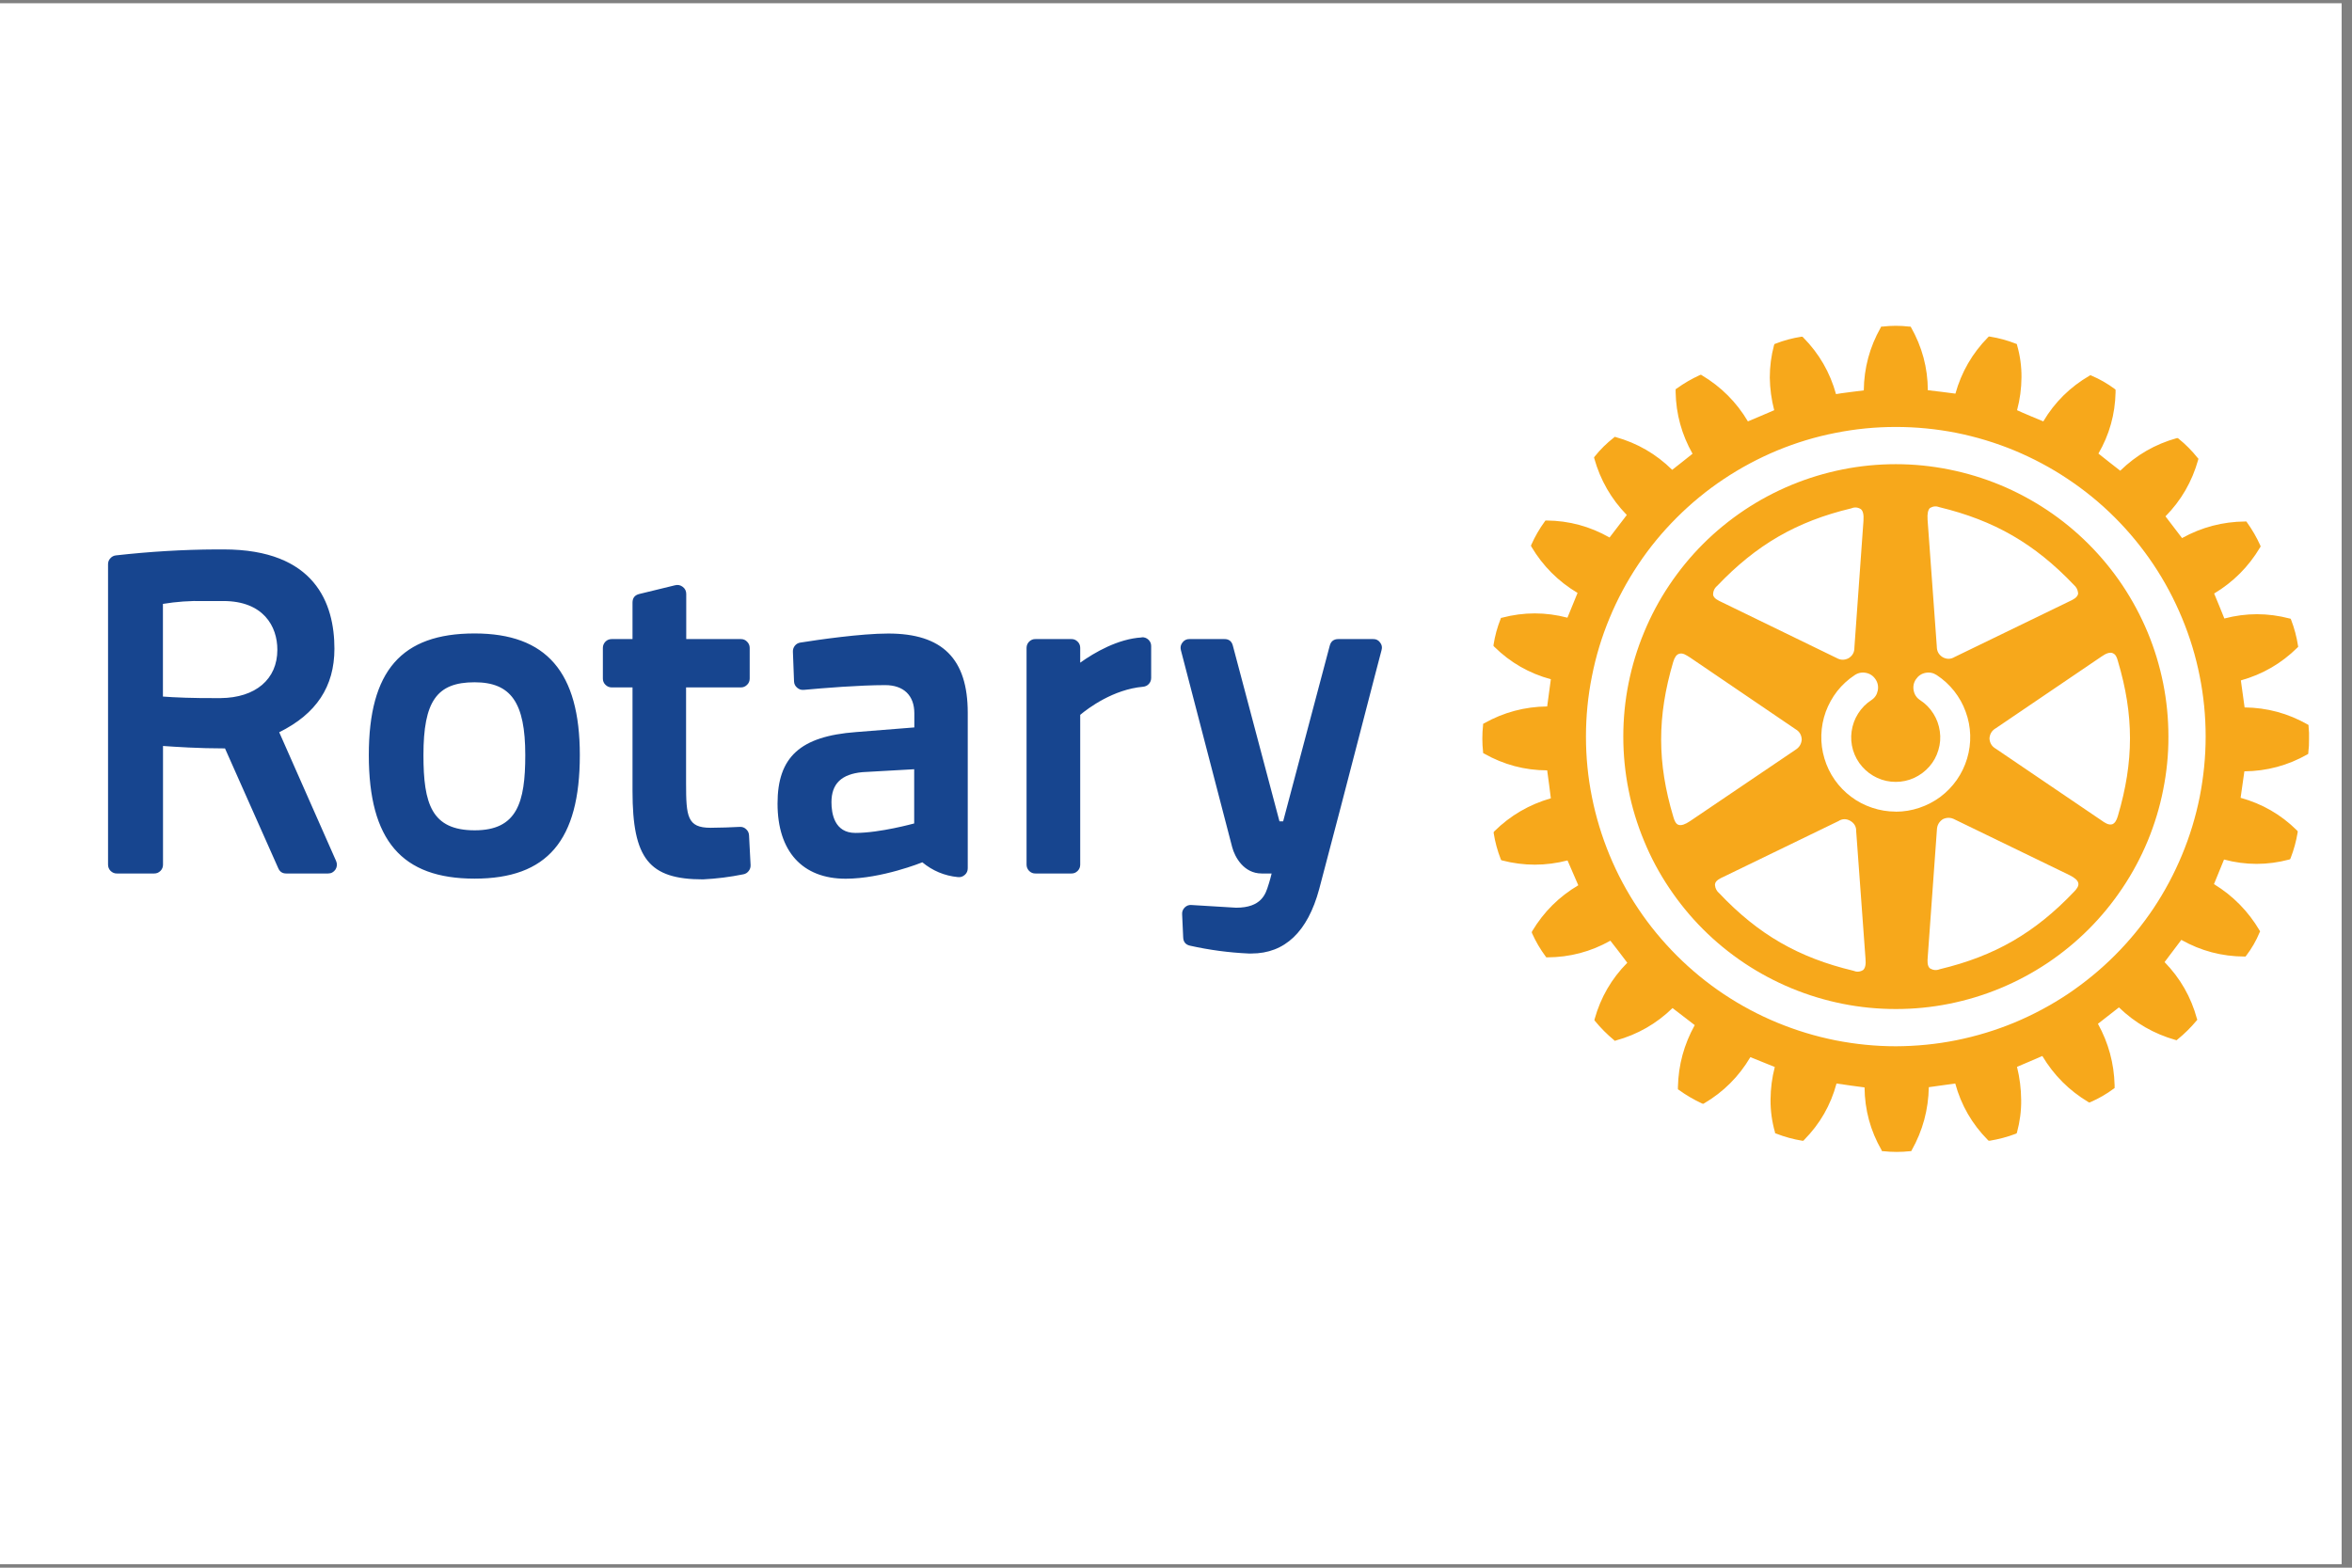 <?xml version="1.0" encoding="UTF-8"?>
<svg xmlns="http://www.w3.org/2000/svg" xmlns:xlink="http://www.w3.org/1999/xlink" width="150" zoomAndPan="magnify" viewBox="0 0 112.5 75" height="100" preserveAspectRatio="xMidYMid meet" version="1.0">
  <rect x="0" y="0" width="112.5" height="75" fill="#808080" stroke="none"/>
  <defs>
    <clipPath id="a87798a5ff">
      <path d="M 0 0.164 L 112.004 0.164 L 112.004 74.832 L 0 74.832 Z M 0 0.164 " clip-rule="nonzero"></path>
    </clipPath>
    <clipPath id="3f849cfc25">
      <path d="M 5.168 26 L 67 26 L 67 46 L 5.168 46 Z M 5.168 26 " clip-rule="nonzero"></path>
    </clipPath>
    <clipPath id="2407438a8e">
      <path d="M 70 15.57 L 110.449 15.57 L 110.449 55.145 L 70 55.145 Z M 70 15.57 " clip-rule="nonzero"></path>
    </clipPath>
  </defs>
  <g clip-path="url(#a87798a5ff)">
    <path fill="#ffffff" d="M 0 0.164 L 112.004 0.164 L 112.004 74.836 L 0 74.836 Z M 0 0.164 " fill-opacity="1" fill-rule="nonzero"></path>
    <path fill="#ffffff" d="M 0 0.164 L 112.004 0.164 L 112.004 74.836 L 0 74.836 Z M 0 0.164 " fill-opacity="1" fill-rule="nonzero"></path>
  </g>
  <g clip-path="url(#3f849cfc25)">
    <path fill="#17458f" d="M 35.828 39.969 L 35.902 41.387 C 35.906 41.492 35.875 41.59 35.809 41.672 C 35.746 41.754 35.66 41.809 35.555 41.828 C 34.918 41.957 34.273 42.039 33.625 42.07 C 31.043 42.07 30.254 41.082 30.254 37.844 L 30.254 32.887 L 29.262 32.887 C 29.145 32.887 29.043 32.844 28.961 32.762 C 28.875 32.68 28.836 32.578 28.836 32.461 L 28.836 30.996 C 28.836 30.879 28.879 30.781 28.961 30.695 C 29.043 30.613 29.145 30.574 29.262 30.574 L 30.254 30.574 L 30.254 28.832 C 30.254 28.609 30.359 28.473 30.574 28.418 L 32.289 28 C 32.426 27.965 32.547 27.992 32.66 28.078 C 32.77 28.164 32.824 28.277 32.824 28.414 L 32.824 30.574 L 35.438 30.574 C 35.555 30.574 35.652 30.613 35.734 30.699 C 35.816 30.781 35.859 30.879 35.859 30.996 L 35.859 32.461 C 35.859 32.578 35.82 32.68 35.734 32.762 C 35.652 32.844 35.555 32.887 35.438 32.887 L 32.816 32.887 L 32.816 37.473 C 32.816 39.059 32.871 39.602 33.984 39.602 C 34.395 39.602 35.039 39.578 35.383 39.559 C 35.504 39.551 35.605 39.59 35.691 39.672 C 35.777 39.75 35.824 39.852 35.828 39.969 Z M 27.734 36.125 C 27.734 40.207 26.18 42.035 22.699 42.035 C 19.219 42.035 17.641 40.207 17.641 36.125 C 17.641 32.098 19.199 30.305 22.699 30.305 C 26.137 30.305 27.734 32.152 27.734 36.125 Z M 25.125 36.125 C 25.125 33.617 24.445 32.641 22.699 32.641 C 20.891 32.641 20.254 33.551 20.254 36.125 C 20.254 38.461 20.645 39.723 22.707 39.723 C 24.73 39.723 25.125 38.402 25.125 36.125 Z M 66.012 30.738 C 65.93 30.625 65.82 30.57 65.68 30.574 L 64.016 30.574 C 63.797 30.574 63.66 30.68 63.605 30.887 L 61.375 39.293 L 61.199 39.293 L 58.969 30.887 C 58.914 30.676 58.777 30.57 58.559 30.574 L 56.898 30.574 C 56.758 30.57 56.645 30.625 56.559 30.738 C 56.473 30.848 56.449 30.969 56.484 31.105 L 58.938 40.531 C 59.062 41 59.492 41.789 60.348 41.789 L 60.824 41.789 C 60.785 41.949 60.742 42.117 60.695 42.262 L 60.672 42.332 C 60.539 42.77 60.34 43.426 59.125 43.426 L 56.996 43.297 C 56.867 43.285 56.762 43.324 56.668 43.414 C 56.578 43.504 56.535 43.613 56.543 43.738 L 56.594 44.848 C 56.602 45.062 56.711 45.195 56.918 45.242 C 57.844 45.449 58.777 45.574 59.723 45.617 L 59.859 45.617 C 61.457 45.617 62.547 44.578 63.098 42.539 C 63.734 40.148 64.531 37.074 65.113 34.828 L 65.762 32.324 L 66.082 31.102 C 66.121 30.969 66.098 30.848 66.012 30.738 Z M 16.078 41.195 C 16.137 41.336 16.125 41.469 16.047 41.598 C 15.961 41.723 15.844 41.789 15.691 41.789 L 13.699 41.789 C 13.512 41.793 13.383 41.707 13.309 41.535 L 10.762 35.805 C 9.492 35.805 8.391 35.73 7.797 35.688 L 7.797 41.363 C 7.797 41.48 7.758 41.582 7.676 41.664 C 7.59 41.75 7.492 41.789 7.375 41.789 L 5.598 41.789 C 5.48 41.793 5.379 41.75 5.293 41.668 C 5.211 41.586 5.168 41.484 5.168 41.363 L 5.168 26.992 C 5.168 26.887 5.203 26.789 5.277 26.711 C 5.348 26.629 5.438 26.582 5.547 26.57 C 7.141 26.391 8.738 26.293 10.34 26.285 L 10.695 26.285 C 15.07 26.285 15.996 28.871 15.996 31.035 C 15.996 32.844 15.133 34.152 13.355 35.031 Z M 10.684 28.754 L 9.746 28.754 C 9.09 28.738 8.438 28.785 7.793 28.891 L 7.793 33.324 C 8.293 33.363 9.258 33.41 10.551 33.398 C 12.227 33.383 13.266 32.492 13.266 31.09 C 13.27 29.957 12.59 28.754 10.684 28.754 Z M 46.289 34.102 L 46.289 41.539 C 46.289 41.668 46.242 41.773 46.148 41.855 C 46.051 41.941 45.941 41.977 45.812 41.961 C 45.176 41.898 44.609 41.66 44.117 41.254 C 44.098 41.262 42.172 42.039 40.449 42.039 C 38.379 42.039 37.191 40.73 37.191 38.445 C 37.191 36.211 38.281 35.223 40.945 35.023 L 43.734 34.801 L 43.734 34.125 C 43.734 33.27 43.223 32.777 42.34 32.777 C 41.117 32.777 39.375 32.918 38.449 33.004 C 38.324 33.016 38.219 32.98 38.125 32.898 C 38.035 32.82 37.984 32.719 37.98 32.598 L 37.926 31.18 C 37.922 31.07 37.953 30.977 38.02 30.891 C 38.086 30.809 38.176 30.758 38.281 30.742 C 39.113 30.609 41.184 30.309 42.477 30.309 C 45.074 30.305 46.289 31.512 46.289 34.102 Z M 41.25 36.941 C 40.246 37.035 39.77 37.496 39.77 38.379 C 39.77 38.926 39.914 39.848 40.914 39.848 C 42.098 39.848 43.707 39.398 43.727 39.395 L 43.727 36.801 Z M 54.609 30.496 C 53.48 30.562 52.363 31.207 51.668 31.703 L 51.668 30.996 C 51.668 30.879 51.629 30.777 51.543 30.695 C 51.461 30.613 51.359 30.57 51.242 30.574 L 49.531 30.574 C 49.414 30.57 49.312 30.613 49.227 30.695 C 49.145 30.777 49.102 30.879 49.102 30.996 L 49.102 41.363 C 49.102 41.484 49.145 41.582 49.227 41.668 C 49.312 41.75 49.414 41.793 49.531 41.789 L 51.242 41.789 C 51.359 41.793 51.461 41.75 51.543 41.668 C 51.629 41.582 51.668 41.484 51.668 41.363 L 51.668 34.199 C 52.055 33.875 53.25 32.98 54.676 32.855 C 54.785 32.844 54.879 32.801 54.953 32.719 C 55.027 32.637 55.062 32.539 55.062 32.43 L 55.062 30.91 C 55.062 30.789 55.02 30.688 54.93 30.602 C 54.84 30.52 54.734 30.48 54.609 30.488 Z M 54.609 30.496 " fill-opacity="1" fill-rule="nonzero"></path>
  </g>
  <g clip-path="url(#2407438a8e)">
    <path fill="#f7a81b" d="M 110.422 34.742 L 110.422 34.688 L 110.379 34.66 C 109.445 34.129 108.441 33.855 107.363 33.844 C 107.34 33.703 107.207 32.695 107.184 32.551 C 108.223 32.262 109.125 31.738 109.891 30.98 L 109.926 30.945 L 109.918 30.891 C 109.852 30.465 109.742 30.051 109.586 29.648 L 109.566 29.602 L 109.516 29.59 C 108.473 29.316 107.434 29.316 106.395 29.59 C 106.344 29.453 105.961 28.523 105.906 28.395 C 106.824 27.844 107.555 27.109 108.102 26.191 L 108.129 26.148 L 108.117 26.102 C 107.941 25.711 107.727 25.34 107.477 24.992 L 107.445 24.949 L 107.391 24.949 C 106.316 24.957 105.309 25.223 104.371 25.742 C 104.285 25.625 103.66 24.816 103.578 24.703 C 104.332 23.938 104.852 23.035 105.141 22 L 105.156 21.949 L 105.117 21.906 C 104.848 21.57 104.547 21.262 104.211 20.992 L 104.172 20.961 L 104.117 20.961 C 103.082 21.25 102.184 21.77 101.414 22.52 C 101.297 22.43 100.488 21.797 100.371 21.699 C 100.895 20.797 101.168 19.82 101.191 18.773 L 101.191 18.645 L 101.152 18.609 C 100.805 18.352 100.434 18.137 100.035 17.969 L 99.988 17.949 L 99.945 17.973 C 99.02 18.512 98.281 19.238 97.734 20.16 C 97.594 20.105 96.609 19.691 96.48 19.625 C 96.617 19.109 96.688 18.582 96.691 18.047 C 96.695 17.527 96.625 17.016 96.48 16.512 L 96.469 16.461 L 96.418 16.441 C 96.02 16.285 95.609 16.172 95.188 16.105 L 95.129 16.098 L 95.094 16.133 C 94.34 16.898 93.82 17.797 93.531 18.832 C 93.387 18.809 92.367 18.684 92.211 18.668 C 92.207 17.59 91.934 16.586 91.402 15.648 L 91.379 15.625 L 91.324 15.625 C 90.895 15.574 90.469 15.574 90.039 15.625 L 89.98 15.625 L 89.957 15.672 C 89.43 16.602 89.16 17.605 89.148 18.676 C 89.004 18.695 87.969 18.82 87.82 18.855 C 87.531 17.816 87.012 16.914 86.254 16.148 L 86.215 16.109 L 86.16 16.109 C 85.734 16.176 85.324 16.285 84.926 16.441 L 84.875 16.461 L 84.855 16.512 C 84.719 17.02 84.652 17.539 84.652 18.066 C 84.66 18.594 84.73 19.113 84.863 19.625 C 84.734 19.68 83.738 20.109 83.605 20.16 C 83.059 19.238 82.324 18.504 81.402 17.953 L 81.359 17.926 L 81.305 17.945 C 80.91 18.125 80.543 18.34 80.195 18.59 L 80.148 18.621 L 80.148 18.762 C 80.168 19.812 80.441 20.793 80.957 21.707 C 80.848 21.801 80.098 22.387 79.984 22.477 C 79.219 21.723 78.316 21.199 77.281 20.91 L 77.234 20.898 L 77.195 20.934 C 76.855 21.199 76.547 21.5 76.277 21.84 L 76.246 21.883 L 76.258 21.934 C 76.547 22.965 77.062 23.867 77.812 24.637 C 77.73 24.75 77.082 25.598 76.988 25.715 C 76.055 25.184 75.051 24.91 73.973 24.902 L 73.922 24.902 L 73.891 24.945 C 73.637 25.293 73.422 25.664 73.246 26.059 L 73.227 26.105 L 73.25 26.156 C 73.797 27.078 74.535 27.816 75.457 28.367 C 75.406 28.5 75.027 29.418 74.973 29.551 C 73.93 29.277 72.887 29.277 71.848 29.551 L 71.793 29.562 L 71.777 29.609 C 71.617 30.012 71.504 30.426 71.438 30.852 L 71.438 30.906 L 71.477 30.945 C 72.242 31.699 73.145 32.215 74.18 32.496 C 74.16 32.641 74.027 33.66 74.004 33.797 C 72.926 33.809 71.922 34.078 70.984 34.605 L 70.938 34.633 L 70.938 34.688 C 70.891 35.117 70.891 35.543 70.938 35.973 L 70.938 36.023 L 70.984 36.051 C 71.922 36.582 72.926 36.852 74.004 36.855 C 74.023 37.004 74.168 38.051 74.18 38.191 C 73.148 38.488 72.246 39.012 71.48 39.766 L 71.445 39.809 L 71.445 39.855 C 71.512 40.281 71.625 40.695 71.781 41.098 L 71.801 41.145 L 71.848 41.164 C 72.891 41.434 73.934 41.434 74.977 41.164 C 75.031 41.293 75.434 42.227 75.492 42.352 C 74.57 42.898 73.836 43.629 73.285 44.551 L 73.266 44.598 L 73.281 44.648 C 73.457 45.043 73.672 45.41 73.93 45.758 L 73.961 45.801 L 74.008 45.801 C 75.086 45.797 76.09 45.531 77.027 45.004 C 77.117 45.113 77.754 45.945 77.836 46.059 C 77.082 46.82 76.562 47.719 76.273 48.754 L 76.262 48.805 L 76.293 48.848 C 76.566 49.18 76.867 49.484 77.199 49.758 L 77.242 49.797 L 77.293 49.777 C 78.328 49.492 79.23 48.977 80 48.227 C 80.117 48.316 80.941 48.953 81.062 49.043 C 80.551 49.965 80.281 50.949 80.258 52.004 L 80.258 52.113 L 80.309 52.148 C 80.656 52.398 81.023 52.613 81.414 52.793 L 81.461 52.809 L 81.512 52.785 C 82.441 52.238 83.176 51.5 83.723 50.574 L 84.891 51.047 C 84.758 51.559 84.691 52.078 84.688 52.609 C 84.684 53.137 84.754 53.652 84.898 54.16 L 84.906 54.215 L 84.961 54.234 C 85.363 54.391 85.777 54.504 86.203 54.574 L 86.262 54.574 L 86.297 54.531 C 87.051 53.77 87.566 52.871 87.844 51.836 C 87.996 51.859 89.039 52.012 89.184 52.023 C 89.195 53.098 89.465 54.098 90 55.027 L 90.02 55.074 L 90.078 55.074 C 90.508 55.121 90.934 55.121 91.363 55.074 L 91.414 55.074 L 91.441 55.027 C 91.969 54.09 92.238 53.086 92.258 52.012 C 92.402 51.992 93.379 51.855 93.523 51.836 C 93.805 52.871 94.324 53.773 95.082 54.539 L 95.121 54.574 L 95.172 54.574 C 95.594 54.504 96.012 54.395 96.414 54.242 L 96.461 54.219 L 96.477 54.172 C 96.613 53.664 96.684 53.145 96.676 52.617 C 96.672 52.082 96.605 51.559 96.477 51.039 C 96.609 50.988 97.555 50.578 97.688 50.52 C 98.238 51.441 98.973 52.176 99.895 52.727 L 99.938 52.746 L 99.988 52.727 C 100.387 52.555 100.758 52.34 101.105 52.082 L 101.145 52.055 L 101.145 51.914 C 101.117 50.871 100.852 49.891 100.348 48.98 C 100.461 48.891 101.234 48.285 101.352 48.195 C 102.125 48.941 103.027 49.461 104.062 49.754 L 104.113 49.766 L 104.152 49.73 C 104.484 49.461 104.789 49.16 105.066 48.828 L 105.102 48.781 L 105.082 48.734 C 104.801 47.699 104.285 46.797 103.535 46.027 C 103.621 45.914 104.246 45.086 104.336 44.965 C 105.273 45.492 106.277 45.758 107.355 45.762 L 107.406 45.762 L 107.438 45.723 C 107.703 45.375 107.918 45.004 108.082 44.605 L 108.105 44.559 L 108.078 44.512 C 107.535 43.594 106.809 42.855 105.898 42.297 C 105.949 42.168 106.324 41.254 106.379 41.121 C 107.418 41.398 108.457 41.398 109.496 41.121 L 109.539 41.105 L 109.562 41.059 C 109.719 40.656 109.832 40.242 109.902 39.816 L 109.902 39.766 L 109.863 39.723 C 109.102 38.969 108.203 38.453 107.172 38.168 C 107.195 38.023 107.336 37.043 107.352 36.902 C 108.426 36.891 109.434 36.621 110.367 36.09 L 110.41 36.059 L 110.41 36.004 C 110.438 35.793 110.449 35.578 110.445 35.363 C 110.453 35.156 110.445 34.949 110.422 34.742 Z M 90.684 50.055 C 89.711 50.055 88.746 49.957 87.793 49.77 C 86.836 49.578 85.91 49.297 85.012 48.926 C 84.113 48.555 83.258 48.098 82.449 47.559 C 81.641 47.02 80.891 46.402 80.203 45.715 C 79.516 45.027 78.898 44.281 78.359 43.473 C 77.816 42.664 77.359 41.809 76.988 40.91 C 76.617 40.012 76.336 39.086 76.145 38.133 C 75.953 37.176 75.859 36.215 75.859 35.242 C 75.859 34.27 75.953 33.305 76.145 32.352 C 76.332 31.398 76.613 30.469 76.988 29.57 C 77.359 28.672 77.816 27.82 78.355 27.012 C 78.895 26.199 79.512 25.453 80.199 24.766 C 80.887 24.078 81.637 23.461 82.445 22.922 C 83.254 22.383 84.109 21.926 85.008 21.551 C 85.906 21.18 86.832 20.898 87.789 20.711 C 88.742 20.52 89.707 20.426 90.68 20.426 C 91.652 20.426 92.617 20.52 93.57 20.707 C 94.523 20.898 95.453 21.18 96.352 21.551 C 97.25 21.926 98.105 22.379 98.914 22.922 C 99.723 23.461 100.473 24.074 101.16 24.762 C 101.848 25.449 102.461 26.199 103.004 27.008 C 103.543 27.816 104 28.672 104.371 29.57 C 104.746 30.469 105.027 31.395 105.215 32.348 C 105.406 33.301 105.5 34.266 105.5 35.238 C 105.5 36.211 105.402 37.172 105.215 38.129 C 105.023 39.082 104.742 40.008 104.367 40.906 C 103.996 41.801 103.539 42.656 103 43.465 C 102.457 44.273 101.844 45.02 101.156 45.707 C 100.469 46.395 99.719 47.008 98.914 47.551 C 98.105 48.09 97.25 48.547 96.352 48.922 C 95.453 49.293 94.527 49.574 93.574 49.766 C 92.621 49.957 91.656 50.051 90.684 50.055 Z M 90.684 50.055 " fill-opacity="1" fill-rule="nonzero"></path>
  </g>
  <path fill="#f7a81b" d="M 90.684 22.207 C 89.828 22.207 88.98 22.289 88.141 22.457 C 87.301 22.625 86.484 22.871 85.691 23.199 C 84.902 23.527 84.152 23.926 83.438 24.402 C 82.727 24.879 82.066 25.418 81.461 26.023 C 80.855 26.629 80.316 27.289 79.84 28 C 79.363 28.711 78.965 29.461 78.637 30.254 C 78.309 31.043 78.062 31.859 77.895 32.695 C 77.727 33.535 77.645 34.383 77.645 35.238 C 77.645 36.094 77.727 36.941 77.895 37.781 C 78.059 38.621 78.309 39.438 78.637 40.227 C 78.961 41.02 79.363 41.77 79.84 42.48 C 80.316 43.191 80.855 43.852 81.461 44.457 C 82.066 45.062 82.727 45.602 83.438 46.078 C 84.148 46.551 84.902 46.953 85.691 47.281 C 86.484 47.609 87.297 47.855 88.137 48.023 C 88.977 48.191 89.824 48.273 90.684 48.273 C 91.539 48.273 92.387 48.191 93.227 48.023 C 94.066 47.855 94.883 47.609 95.672 47.281 C 96.465 46.953 97.215 46.551 97.926 46.078 C 98.637 45.602 99.297 45.062 99.902 44.457 C 100.508 43.852 101.047 43.191 101.523 42.48 C 102 41.77 102.402 41.016 102.73 40.227 C 103.055 39.438 103.305 38.621 103.469 37.781 C 103.637 36.941 103.723 36.094 103.719 35.238 C 103.719 34.383 103.637 33.535 103.469 32.695 C 103.301 31.859 103.055 31.043 102.727 30.254 C 102.398 29.465 101.996 28.715 101.52 28 C 101.043 27.289 100.504 26.633 99.898 26.027 C 99.293 25.422 98.637 24.883 97.922 24.406 C 97.211 23.934 96.461 23.531 95.672 23.203 C 94.879 22.875 94.066 22.629 93.227 22.461 C 92.387 22.293 91.539 22.207 90.684 22.207 Z M 92.316 24.301 C 92.465 24.215 92.617 24.203 92.773 24.266 C 95.395 24.902 97.316 26.008 99.195 27.98 C 99.312 28.082 99.383 28.211 99.398 28.367 L 99.398 28.414 C 99.359 28.59 99.16 28.688 98.98 28.77 L 93.496 31.43 C 93.309 31.543 93.113 31.547 92.922 31.441 C 92.734 31.324 92.641 31.156 92.641 30.934 L 92.199 24.863 C 92.18 24.57 92.219 24.391 92.316 24.301 Z M 82.137 28.027 C 84.012 26.059 85.934 24.945 88.551 24.32 C 88.707 24.254 88.859 24.266 89.004 24.355 C 89.113 24.441 89.152 24.621 89.133 24.91 L 88.699 30.98 C 88.703 31.203 88.609 31.371 88.422 31.488 C 88.227 31.59 88.035 31.586 87.844 31.477 L 82.363 28.812 C 82.188 28.727 81.977 28.637 81.941 28.461 C 81.938 28.281 82.004 28.137 82.141 28.023 Z M 80.836 39.285 C 80.598 39.445 80.422 39.504 80.285 39.461 C 80.152 39.418 80.086 39.246 80.039 39.082 C 79.262 36.496 79.262 34.277 80.031 31.672 C 80.098 31.445 80.191 31.316 80.309 31.281 C 80.488 31.215 80.664 31.348 80.84 31.457 L 85.879 34.883 C 86.07 34.992 86.168 35.156 86.18 35.379 C 86.164 35.59 86.066 35.754 85.887 35.867 Z M 89.105 46.414 C 88.957 46.5 88.805 46.508 88.648 46.441 C 86.031 45.816 84.105 44.711 82.234 42.734 C 82.117 42.637 82.047 42.508 82.031 42.355 C 82.027 42.34 82.027 42.32 82.031 42.301 C 82.055 42.125 82.266 42.027 82.445 41.945 L 87.93 39.285 C 88.117 39.164 88.312 39.16 88.508 39.273 C 88.699 39.387 88.793 39.555 88.785 39.777 L 89.23 45.863 C 89.258 46.145 89.215 46.324 89.109 46.414 Z M 90.668 38.828 C 90.285 38.828 89.914 38.766 89.551 38.645 C 89.188 38.523 88.852 38.352 88.547 38.121 C 88.238 37.891 87.977 37.621 87.758 37.309 C 87.539 36.996 87.375 36.656 87.266 36.289 C 87.156 35.922 87.105 35.547 87.117 35.164 C 87.129 34.781 87.199 34.414 87.328 34.055 C 87.461 33.695 87.645 33.363 87.879 33.062 C 88.117 32.762 88.395 32.508 88.715 32.297 C 88.879 32.188 89.062 32.152 89.254 32.191 C 89.449 32.23 89.602 32.336 89.711 32.5 C 89.82 32.664 89.855 32.848 89.816 33.039 C 89.777 33.234 89.676 33.387 89.508 33.496 C 89.25 33.664 89.039 33.879 88.875 34.141 C 88.711 34.398 88.609 34.684 88.566 34.988 C 88.523 35.293 88.547 35.59 88.633 35.887 C 88.723 36.18 88.867 36.445 89.07 36.676 C 89.273 36.906 89.512 37.086 89.793 37.215 C 90.074 37.344 90.367 37.406 90.676 37.406 C 90.984 37.406 91.277 37.344 91.559 37.215 C 91.836 37.086 92.078 36.906 92.281 36.676 C 92.484 36.445 92.629 36.18 92.715 35.887 C 92.805 35.59 92.828 35.293 92.785 34.988 C 92.742 34.684 92.641 34.398 92.477 34.141 C 92.312 33.879 92.102 33.664 91.844 33.496 C 91.676 33.387 91.574 33.234 91.535 33.039 C 91.496 32.848 91.531 32.664 91.641 32.5 C 91.75 32.336 91.902 32.23 92.094 32.191 C 92.289 32.152 92.469 32.188 92.637 32.297 C 92.957 32.508 93.234 32.762 93.473 33.062 C 93.707 33.363 93.895 33.691 94.023 34.055 C 94.156 34.414 94.227 34.785 94.238 35.164 C 94.25 35.547 94.199 35.922 94.09 36.289 C 93.98 36.656 93.816 36.996 93.598 37.309 C 93.379 37.625 93.113 37.895 92.809 38.125 C 92.5 38.352 92.164 38.527 91.801 38.648 C 91.438 38.77 91.066 38.832 90.684 38.832 Z M 99.203 42.664 C 97.332 44.629 95.418 45.738 92.785 46.367 C 92.621 46.434 92.465 46.418 92.312 46.328 C 92.176 46.211 92.191 45.973 92.207 45.781 L 92.645 39.703 C 92.652 39.484 92.746 39.312 92.93 39.191 C 93.125 39.098 93.316 39.105 93.504 39.207 L 98.988 41.867 C 99.246 41.996 99.383 42.117 99.41 42.254 C 99.438 42.391 99.328 42.535 99.207 42.66 Z M 101.051 31.25 C 101.199 31.297 101.258 31.461 101.301 31.621 C 102.074 34.211 102.074 36.426 101.301 39.039 C 101.238 39.262 101.148 39.391 101.031 39.434 C 100.852 39.484 100.676 39.363 100.512 39.246 L 95.469 35.824 C 95.277 35.715 95.172 35.551 95.16 35.328 C 95.176 35.109 95.277 34.945 95.469 34.836 L 100.512 31.414 C 100.742 31.25 100.922 31.195 101.055 31.246 Z M 101.051 31.25 " fill-opacity="1" fill-rule="nonzero"></path>
</svg>
